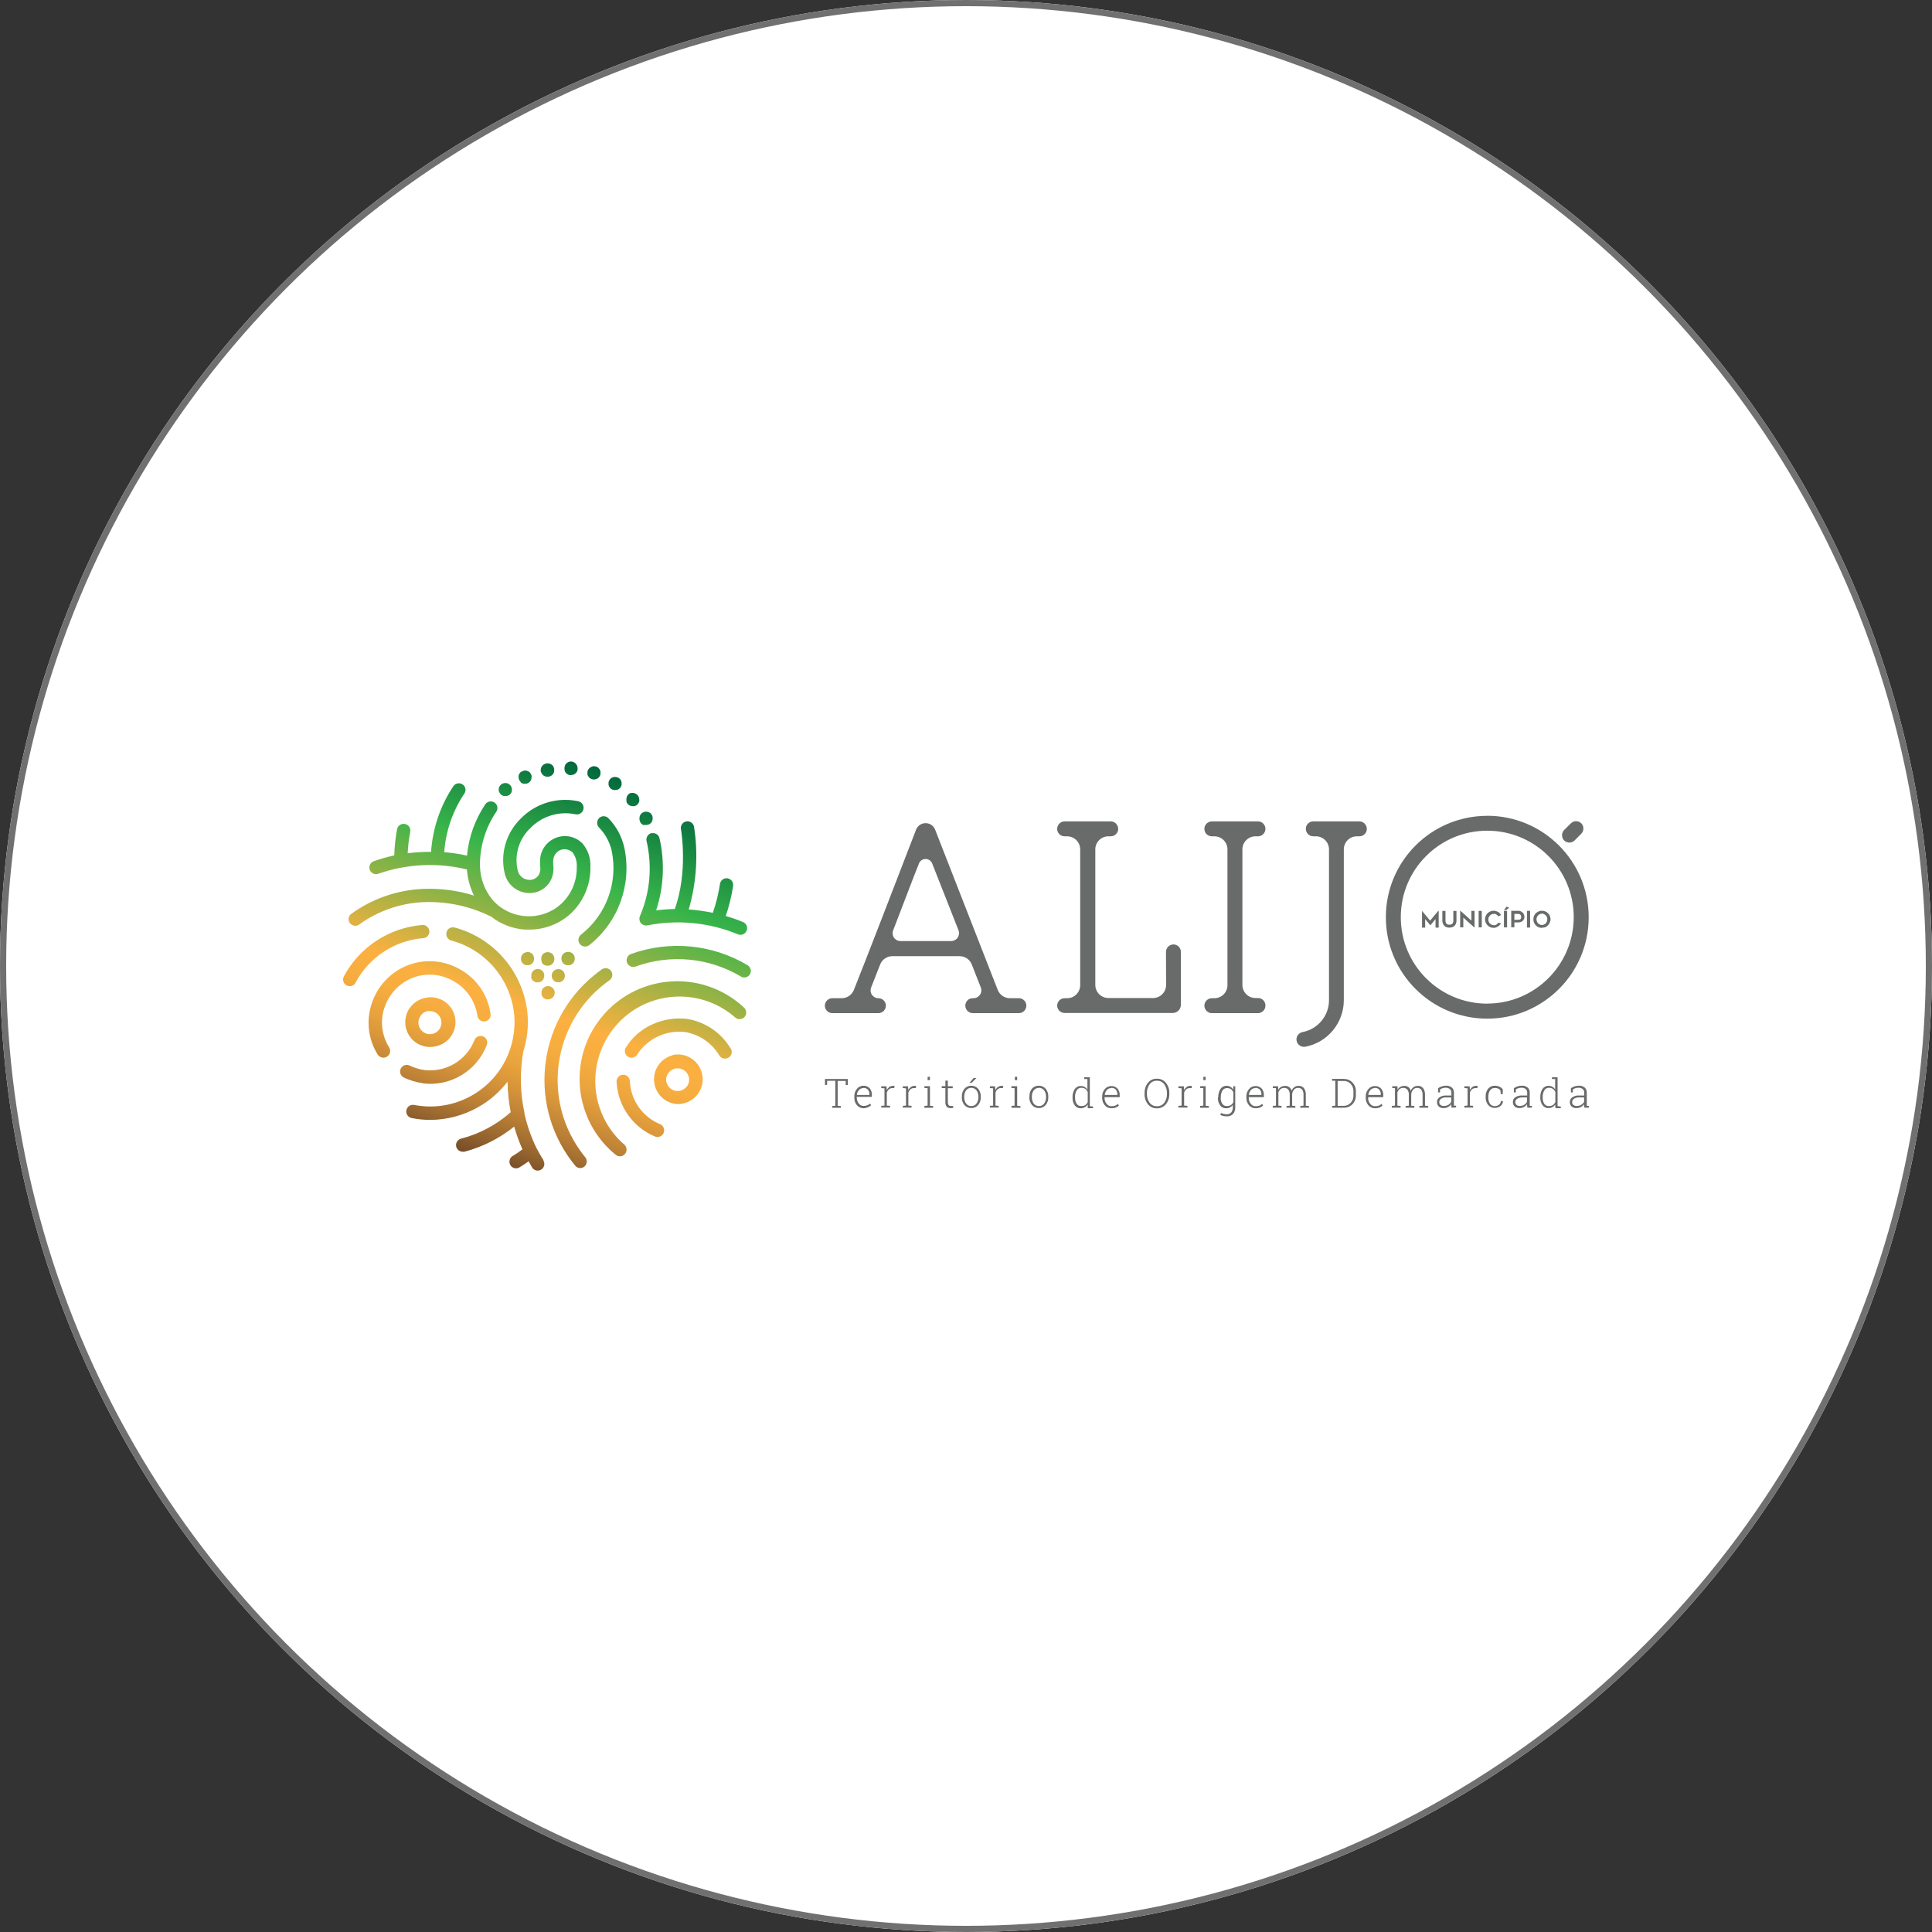 <?xml version="1.0" encoding="UTF-8"?>
<svg id="Camada_1" data-name="Camada 1" xmlns="http://www.w3.org/2000/svg" xmlns:xlink="http://www.w3.org/1999/xlink" viewBox="0 0 313 313">
  <rect x="0" y="0" width="313" height="313" fill="#333333" stroke="none"/>
  <defs>
    <style>
      .cls-1 {
        fill: url(#Gradiente_sem_nome_2);
      }

      .cls-1, .cls-2, .cls-3 {
        stroke-width: 0px;
      }

      .cls-4 {
        fill: none;
        stroke: #707070;
      }

      .cls-2 {
        fill: #686b69;
      }

      .cls-3 {
        fill: #fff;
      }
    </style>
    <linearGradient id="Gradiente_sem_nome_2" data-name="Gradiente sem nome 2" x1="-690.56" y1="454.15" x2="-667.95" y2="392.04" gradientTransform="translate(767.93 -266.6)" gradientUnits="userSpaceOnUse">
      <stop offset="0" stop-color="#754c29"/>
      <stop offset=".05" stop-color="#93632e"/>
      <stop offset=".12" stop-color="#b87e35"/>
      <stop offset=".19" stop-color="#d6943a"/>
      <stop offset=".25" stop-color="#eaa43d"/>
      <stop offset=".32" stop-color="#f7ad3f"/>
      <stop offset=".39" stop-color="#fbb040"/>
      <stop offset=".73" stop-color="#39b54a"/>
      <stop offset="1" stop-color="#00663d"/>
    </linearGradient>
  </defs>
  <g id="Grupo_22489" data-name="Grupo 22489">
    <g id="_1632922374" data-name=" 1632922374">
      <circle class="cls-3" cx="156.5" cy="156.5" r="156.5"/>
      <circle class="cls-4" cx="156.5" cy="156.5" r="156"/>
    </g>
  </g>
  <g id="Layer_2" data-name="Layer 2">
    <g id="Layer_1-2" data-name="Layer 1-2">
      <path class="cls-1" d="M108.98,170.96c-2.15.55-3.45,2.74-2.9,4.88.44,1.73,1.96,2.96,3.74,3.03.28,0,.56-.03.84-.09,2.17-.47,3.56-2.6,3.09-4.77-.47-2.17-2.6-3.56-4.77-3.09,0,0,0,.04,0,.04ZM111.35,175.9c-.56.86-1.72,1.12-2.58.55-.42-.27-.71-.7-.82-1.18-.18-1.01.49-1.99,1.5-2.17.97-.17,1.9.43,2.14,1.38.12.48.04,1-.22,1.42h-.03ZM57.61,159.2c-.28.52-.93.72-1.46.44h0c-.52-.28-.72-.93-.44-1.46,2.53-4.74,7.3-7.87,12.66-8.32.59-.07,1.12.36,1.19.94.07.59-.36,1.12-.94,1.19h-.09c-4.62.4-8.73,3.09-10.92,7.19h0ZM88.03,188.01c.31.51.15,1.17-.36,1.48h0c-.5.31-1.16.15-1.47-.35,0,0,0,0,0-.02-.19-.32-.38-.64-.56-.97-.5.35-.98.67-1.47.97-.17.1-.36.16-.56.16-.59,0-1.08-.47-1.08-1.07,0-.38.2-.74.53-.93.53-.32,1.07-.68,1.58-1.08-.53-1.19-.98-2.42-1.34-3.68-2.37,1.91-5.11,3.29-8.06,4.07-.09,0-.18,0-.27,0-.59,0-1.08-.47-1.09-1.06,0-.5.33-.94.82-1.06,2.98-.77,5.74-2.24,8.04-4.29-.32-1.63-.49-3.28-.51-4.95-1.29,1.69-2.9,3.09-4.75,4.13-2.38,1.35-5.07,2.07-7.81,2.07-1.01,0-2-.1-2.98-.3-.59-.12-.97-.68-.85-1.27.12-.59.68-.97,1.27-.85h0c7.41,1.43,14.57-3.41,16-10.82.24-1.23.31-2.5.2-3.76-.55-5.75-4.61-10.55-10.18-12.05-.58-.13-.93-.72-.8-1.3v-.02c.13-.58.7-.93,1.28-.8h.03c6.47,1.73,11.18,7.3,11.82,13.97.18,2.05-.05,4.12-.67,6.08-.59,3.29-.54,6.66.17,9.93v.15c.43,1.94,1.08,3.81,1.95,5.6l.06.1c.35.65.69,1.28,1.1,1.9h0ZM68.44,175.48c-1.04-.15-2.05-.46-3-.91-.54-.25-.78-.89-.52-1.43s.89-.78,1.43-.52h0c.75.36,1.55.61,2.37.73,3.47.43,6.79-1.51,8.11-4.75.17-.57.77-.89,1.34-.73.57.17.89.77.73,1.34-.02.05-.03.09-.05.13-1.64,4.21-5.94,6.76-10.42,6.16h0v-.02ZM62.26,163.3c-.7,2.14-.41,4.48.79,6.39.31.51.16,1.17-.35,1.49-.17.11-.37.17-.58.17-.37,0-.72-.18-.92-.49-1.54-2.45-1.91-5.47-1-8.21.9-2.84,3.03-5.13,5.79-6.24,2.83-1.12,6.01-.86,8.62.68,2.64,1.5,4.43,4.12,4.86,7.12.11.59-.27,1.15-.85,1.26s-1.15-.27-1.26-.85c0-.03,0-.07-.02-.1-.35-2.33-1.76-4.38-3.81-5.54-2.04-1.21-4.53-1.42-6.73-.55-2.16.88-3.82,2.67-4.54,4.89ZM66.29,163.43c-1.19,1.86-.66,4.33,1.19,5.54.65.42,1.41.65,2.18.65.28,0,.57-.03.85-.09,2.18-.4,3.62-2.5,3.22-4.68s-2.5-3.62-4.68-3.22c-.07.02-.15.03-.22.05h0c-1.04.22-1.96.85-2.53,1.76ZM68.1,164.6c.27-.41.69-.7,1.17-.79h0c.13-.02.26-.02.4,0,1.03,0,1.86.85,1.85,1.88s-.85,1.86-1.88,1.85c-1.03,0-1.86-.85-1.85-1.88,0-.36.11-.7.3-1.01,0,0,.02-.06.02-.06ZM94.81,187.47c.38.46.32,1.13-.13,1.52-.18.15-.41.24-.66.25-.32,0-.63-.14-.83-.39-7.68-9.34-6.33-23.13,3.01-30.81.42-.35.86-.68,1.31-1,.49-.34,1.16-.21,1.5.28s.21,1.16-.28,1.5c-8.92,6.28-11.06,18.59-4.79,27.51.28.4.57.78.87,1.15h0ZM121.5,157.85c-.19.32-.55.51-.92.51-.2,0-.4-.06-.56-.16-5.16-3.07-11.42-3.66-17.06-1.61-.56.21-1.18-.09-1.38-.65-.21-.56.09-1.18.64-1.38,6.26-2.26,13.21-1.59,18.92,1.83.49.31.65.95.36,1.45ZM120.48,163.19c.47.36.55,1.04.19,1.51-.36.47-1.04.55-1.51.19-.05-.04-.09-.08-.13-.12-5.71-4.93-14.35-4.3-19.27,1.42s-4.3,14.35,1.42,19.27c.43.42.44,1.1.03,1.54-.36.38-.95.44-1.39.14-6.81-5.47-7.91-15.43-2.44-22.25,5.47-6.81,15.43-7.91,22.25-2.44.29.23.57.47.85.73h0ZM118.39,169.87c.31.51.15,1.16-.35,1.47h0c-.17.1-.36.16-.56.16-.39.02-.75-.18-.95-.51-1.2-2.02-3.23-3.4-5.54-3.79-3.07-.36-6.07,1.05-7.76,3.64-.31.51-.97.67-1.48.36s-.67-.97-.36-1.48h0c1.02-1.66,2.52-2.98,4.31-3.77,1.73-.79,3.65-1.09,5.54-.89h0c2.98.46,5.59,2.22,7.13,4.81h.03,0ZM107.53,183.51c-.16.41-.56.69-1.01.69-.13,0-.26-.02-.39-.07-3.62-1.51-6.05-4.96-6.24-8.88-.03-.59.43-1.1,1.02-1.13h0c.59-.04,1.09.41,1.13,1.01h0c.13,3.08,2.03,5.8,4.87,6.98.55.21.82.83.61,1.38,0,0,0,.02,0,.02ZM105.57,135c.57-.13,1.14.22,1.27.79.89,3.88.7,7.92-.54,11.7,1.01-.13,2.01-.21,3.02-.22,2.17-6.01,1.04-12.71,1.01-12.87-.14-.58.21-1.16.79-1.31.58-.14,1.16.21,1.31.8.71,4.49.42,9.08-.85,13.45,1.31.09,2.62.28,3.9.55.53-1.52.92-3.08,1.16-4.67.08-.59.62-1.01,1.2-.93s1.01.62.93,1.2v.04c-.25,1.65-.65,3.29-1.19,4.87.95.28,1.88.6,2.79.98.55.22.82.85.59,1.4-.17.41-.56.67-1.01.67-.14,0-.28-.03-.42-.09-4.65-1.92-9.75-2.41-14.67-1.44-.28.06-.56,0-.79-.16h0c-.44-.28-.6-.85-.4-1.33,1.65-3.83,2.03-8.09,1.08-12.16-.13-.59.22-1.16.81-1.31h0ZM56.68,149.55c-.35-.48-.25-1.16.24-1.5h0c3.4-2.47,7.46-3.87,11.66-4.04,2.78-.11,5.56.25,8.21,1.08-.65-1.32-1.04-2.76-1.14-4.23-4.76-1.16-9.76-.91-14.38.7-.12.05-.24.06-.36.06-.59,0-1.08-.49-1.07-1.08,0-.45.28-.85.71-1.01,1.08-.39,2.2-.7,3.32-.95.05-1.42.2-2.83.46-4.23.11-.59.67-.97,1.27-.86s.97.67.86,1.27h0c-.22,1.15-.36,2.3-.41,3.47,1.26-.16,2.52-.23,3.79-.22.25-3.82,1.5-7.51,3.64-10.69.36-.47,1.04-.56,1.51-.2.44.33.55.93.27,1.4-1.92,2.84-3.05,6.13-3.29,9.54,1.24.1,2.48.28,3.7.56v-.11c.28-2.92,1.29-5.72,2.92-8.16.31-.51.97-.66,1.48-.36s.66.97.36,1.48c-.02.02-.03.05-.05.07-1.63,2.42-2.54,5.26-2.62,8.18v.55c.03,1.95.7,3.82,1.9,5.35.32.4.68.75,1.08,1.07l.09.08c1.23.97,2.73,1.54,4.29,1.65,2.13.16,4.23-.56,5.8-1.99,1.65-1.53,2.56-3.69,2.52-5.94.07-.85-.17-1.69-.66-2.37-.54-.52-1.33-.68-2.03-.4-.66.3-1.08.93-1.12,1.65-.02.26-.02.53,0,.79.14,1.01-.09,2.03-.65,2.87-.89,1.27-2.44,1.88-3.96,1.58-1.58-.29-2.85-1.48-3.24-3.04-.78-3.21.19-6.58,2.53-8.9,2.43-2.52,5.97-3.59,9.39-2.86.58.13.95.71.82,1.29-.13.58-.71.95-1.29.82-2.68-.56-5.47.31-7.36,2.29-1.84,1.77-2.59,4.39-1.98,6.87.19.75.82,1.32,1.58,1.44.68.14,1.38-.14,1.78-.72.27-.45.36-1,.25-1.51-.02-.35-.02-.7,0-1.04.13-2.22,2.03-3.91,4.24-3.79.99.06,1.93.47,2.63,1.19.89,1.05,1.35,2.41,1.28,3.78.06,2.87-1.11,5.64-3.21,7.6-1.84,1.66-4.22,2.58-6.69,2.57h-.72c-1.98-.14-3.87-.86-5.43-2.08-3.37-1.69-7.11-2.5-10.88-2.37-3.79.14-7.45,1.41-10.53,3.63-.18.13-.4.21-.63.21-.35,0-.67-.17-.87-.44h0ZM97.04,132.55c.42-.42,1.1-.42,1.52,0,1.31,1.34,2.21,3.02,2.6,4.85h0c1.23,5.91-.98,12.01-5.72,15.74-.19.13-.42.21-.66.21-.59,0-1.08-.49-1.07-1.08,0-.33.16-.65.42-.85,4.1-3.21,6.02-8.45,4.98-13.54h0c-.32-1.43-1.02-2.74-2.04-3.79-.43-.42-.44-1.1-.02-1.54h0s-.02,0-.02,0ZM80.81,128.15c-.03-.14-.03-.28,0-.43,0-.07.03-.13.06-.2,0-.06.06-.13.1-.19.04-.06.09-.11.13-.16l.16-.13.19-.1c.06-.02.13-.05.2-.06.14-.03.28-.03.43,0,.07,0,.13.03.2.06l.19.1.16.13s.09.1.13.16c.04.06.07.13.1.19.02.06.05.13.06.2.03.14.03.28,0,.43,0,.07-.03.13-.06.2,0,.06-.06.13-.1.19-.04.06-.09.11-.13.16-.05.05-.1.09-.16.13l-.19.07c-.06.02-.13.05-.2.06h-.43c-.07,0-.13-.03-.2-.06l-.19-.1c-.06-.04-.11-.09-.16-.13s-.09-.1-.13-.16c0-.06-.07-.13-.1-.19-.02-.06-.04-.11-.06-.17ZM84.33,126.67c-.21-.21-.32-.5-.32-.79v-.21c.02-.06.03-.11.06-.17.03-.06.06-.13.1-.19.04-.06.09-.12.13-.17l.16-.13c.07-.02.14-.05.21-.06l.18-.1c.14-.02.28-.02.42,0l.21.06c.06.02.13.06.18.09.06.04.12.09.17.13l.13.17c.04.06.07.13.1.19.02.06.05.13.06.2v.21c0,.29-.1.59-.32.79-.05.05-.1.09-.17.13-.06.04-.12.07-.18.09-.06.03-.13.05-.21.06-.07,0-.13,0-.21,0h-.21c-.07-.02-.13-.03-.2-.06-.06-.02-.13-.06-.19-.09,0,0-.12-.17-.12-.17ZM87.6,124.99v-.21c0-.29.11-.59.32-.79.21-.21.5-.32.79-.32.29,0,.59.11.79.32.05.05.09.1.13.16,0,.06.07.13.09.19.02.06.05.13.06.2v.43c-.02.06-.04.13-.06.2,0,.06-.06.13-.09.19-.04.06-.09.11-.13.16-.21.21-.5.32-.79.32-.29,0-.59-.1-.79-.32-.05-.05-.09-.1-.13-.16-.04-.06-.07-.13-.09-.19-.03-.06-.06-.11-.09-.17ZM91.45,124.66v-.21c0-.29.11-.59.32-.79.05-.04.09-.07.14-.1.06-.04.12-.07.18-.1.06-.03.13-.06.2-.08.36-.06.72.06.97.32.21.21.32.5.32.79v.21c-.02.06-.04.13-.06.2,0,.06-.06.13-.1.19-.04.06-.09.11-.13.16-.21.21-.5.32-.79.32h-.21c-.07,0-.13-.03-.2-.06-.06-.03-.13-.06-.18-.1-.06-.04-.12-.08-.17-.13-.05-.05-.09-.1-.13-.16-.04-.06-.07-.13-.1-.19-.02-.08-.04-.17-.04-.25ZM95.17,125.45v-.42c0-.07.03-.13.06-.2.03-.06.06-.13.1-.19l.13-.17s.1-.09.16-.13c.06-.04.13-.07.19-.1.06-.04.13-.06.2-.09.14-.02.28-.02.43,0,.07.02.13.03.2.06.06.03.13.06.19.1.06.03.11.08.16.13s.09.11.13.17c.04.06.07.13.1.19.02.06.05.13.06.2v.42c0,.07-.03.14-.06.21-.03.06-.06.13-.1.18-.04.06-.08.12-.13.17l-.16.13c-.06.04-.13.07-.19.09-.06.03-.13.05-.2.06-.14.03-.28.03-.43,0-.07-.02-.13-.03-.2-.06l-.19-.09-.16-.13s-.09-.1-.13-.17c-.04-.06-.07-.12-.1-.18-.03-.06-.06-.12-.07-.18h.02ZM98.59,127.16v-.42c.02-.07.04-.14.06-.21.03-.06.06-.13.1-.18.04-.06.08-.12.13-.17.25-.25.62-.36.97-.29.07.02.14.03.21.06.06.02.13.06.18.09.06.04.12.09.17.13.06.05.09.1.13.17.04.06.07.12.1.18.02.06.05.13.06.21v.42c0,.07-.03.13-.06.2-.03.06-.06.13-.1.19-.04.06-.09.12-.13.17-.05.05-.1.09-.17.13-.06.04-.12.07-.18.09l-.21.06c-.07,0-.13,0-.21,0h-.21l-.2-.06-.19-.09-.16-.13s-.09-.11-.13-.17c-.04-.06-.07-.13-.1-.19-.02-.06-.05-.13-.06-.19ZM101.48,129.7c0-.07,0-.13,0-.21,0-.29.1-.59.32-.79.05-.05.1-.09.16-.13l.19-.1h.13c.36-.06.72.05.97.3.21.21.32.5.32.79,0,.07,0,.13,0,.21s-.03.14-.06.21c-.03.06-.06.13-.1.18-.04.06-.08.12-.13.17l-.16.13c-.06.04-.13.07-.19.09-.06.03-.13.06-.2.06h-.21c-.29,0-.59-.11-.79-.32-.05-.05-.09-.1-.13-.17-.04-.06-.07-.12-.1-.18,0-.08,0-.17,0-.25ZM103.59,132.59c0-.29.11-.59.32-.79.05-.05.1-.09.17-.13.06-.04.12-.07.18-.09.06-.03.13-.05.21-.06.13-.03.28-.03.42,0,.07.02.14.03.21.06.06.02.13.06.18.09l.17.13s.09.1.13.17c.04.06.07.12.09.18s.05.13.06.21c0,.07,0,.13,0,.21v.21c-.02.07-.04.13-.06.2-.02.06-.06.13-.09.19l-.13.17c-.21.21-.5.32-.79.31h-.21l-.2.02c-.06-.02-.13-.06-.18-.1-.06-.04-.12-.08-.17-.13l-.13-.17c-.04-.06-.07-.13-.09-.19-.03-.06-.05-.13-.06-.2-.02-.08-.02-.17-.02-.25,0,0,.02-.03.02-.03ZM86.04,156.22c-.06.04-.12.07-.18.09l-.21.06c-.07,0-.13,0-.21,0h-.21l-.2-.06-.17-.09-.16-.13s-.09-.11-.13-.17c-.04-.06-.07-.13-.1-.19-.02-.06-.05-.13-.06-.2v-.42c.02-.07.04-.14.06-.21.03-.06.06-.13.1-.18.04-.06.08-.12.13-.17l.16-.13.19-.09c.06-.03.13-.05.2-.06.13-.04.27-.05.4-.03.07.02.14.03.21.06.06.02.13.06.18.09.06.04.12.09.17.13.21.21.32.5.32.79,0,.29-.11.58-.32.79-.05.04-.11.08-.17.11ZM87.75,155.73c-.02-.06-.05-.13-.06-.2v-.42c.02-.07.04-.14.06-.21.02-.06.06-.13.09-.18.04-.06.09-.12.13-.17l.17-.13c.06-.04.12-.07.19-.09.06-.03.13-.05.2-.06.36-.06.71.04.97.29.21.21.32.5.32.79,0,.29-.11.58-.32.79-.21.21-.5.32-.79.31h-.21l-.2-.06c-.06-.02-.13-.06-.19-.09l-.17-.13-.13-.17c-.03-.09-.06-.17-.06-.26ZM91.62,156.31c-.06-.02-.13-.06-.18-.09s-.11-.09-.17-.13c-.21-.21-.32-.5-.32-.79s.11-.59.32-.79c.06-.05.11-.09.17-.13s.12-.07.18-.09c.06-.03.13-.05.21-.06.13-.03.28-.03.42,0,.07.02.14.03.21.06.06.02.13.06.18.09l.17.13c.21.21.32.5.31.79,0,.29-.1.58-.31.79l-.17.13c-.06.04-.12.07-.18.09l-.21.06h-.42l-.21-.06ZM86.08,158.28v-.21c0-.07,0-.13,0-.21.02-.07.03-.14.06-.21.02-.06.06-.13.09-.18.04-.06.09-.12.13-.17.25-.25.62-.36.97-.29l.21.06c.06.03.13.06.18.1l.17.13s.09.1.13.17c.04.06.07.12.09.18.03.06.05.13.06.21,0,.07,0,.13,0,.21,0,.29-.1.58-.31.79-.05.05-.11.09-.17.13s-.12.07-.18.1l-.21.06h-.42l-.21-.06c-.06-.03-.13-.06-.18-.1s-.12-.09-.17-.13-.09-.1-.13-.16c-.04-.06-.07-.13-.09-.19-.04-.07-.06-.15-.08-.23,0,0,.03,0,.03,0ZM90.03,159.07c-.06-.03-.13-.06-.18-.1-.06-.04-.12-.08-.17-.13-.05-.05-.09-.1-.13-.16-.04-.06-.07-.13-.09-.19-.03-.06-.05-.13-.06-.2-.03-.14-.03-.28,0-.43.02-.07.03-.13.06-.2.02-.06.06-.13.09-.18.08-.12.18-.22.3-.3.06-.04.12-.07.18-.1.06-.02.13-.05.21-.06.36-.07.72.04.97.29.05.05.09.1.13.17.04.06.08.12.1.18.02.06.05.13.06.2.02.14.02.28,0,.43-.02.06-.04.13-.06.2-.03.06-.06.13-.1.19-.08.12-.17.21-.29.29l-.19.1-.2.06h-.42s-.21-.06-.21-.06ZM87.74,161.04c-.02-.14-.02-.28,0-.43.02-.06.04-.13.06-.2,0-.06.06-.13.09-.19.04-.06.09-.11.13-.16.05-.05.11-.09.17-.13.06-.04.13-.07.19-.1.06-.02.13-.05.2-.06.59-.11,1.15.27,1.27.85.07.35-.04.71-.29.97-.21.21-.5.32-.79.32h-.21c-.07,0-.13-.03-.2-.06-.06-.03-.13-.06-.19-.1l-.17-.13s-.09-.1-.13-.16c0-.06-.07-.13-.09-.19-.03-.07-.06-.15-.09-.23h.06Z"/>
      <path class="cls-2" d="M149.94,133.36h0c-.69,0-1.3.44-1.54,1.08-3.47,9.02-8.18,21.22-10.07,25.95-.32.8-1.11,1.33-1.97,1.33h-1.52c-.66,0-1.21.55-1.21,1.21h0c0,.66.55,1.2,1.21,1.21h7.47c.66,0,1.21-.55,1.21-1.21h0c0-.66-.53-1.2-1.19-1.21h-.02c-.7,0-1.27-.57-1.27-1.27,0-.16.03-.32.09-.47l.5-1.27c.28-.73.61-1.54.96-2.45.32-.81,1.1-1.35,1.97-1.35h10.91c.87,0,1.65.53,1.97,1.35l1.46,3.72c.26.66-.06,1.39-.72,1.65-.15.06-.31.09-.47.09h-.09c-.66-.02-1.22.51-1.23,1.17v.04h0c0,.66.55,1.21,1.21,1.21h7.47c.66,0,1.2-.55,1.21-1.21h0c0-.66-.54-1.21-1.21-1.21h-1.46c-.87,0-1.65-.54-1.97-1.35l-10.13-25.93c-.24-.65-.85-1.08-1.54-1.08ZM145.88,152.46c-.7,0-1.27-.56-1.27-1.27,0-.16.03-.32.09-.47l.79-2.05c1.21-3.12,2.37-6.24,3.39-8.78.23-.59.89-.88,1.49-.65.3.12.53.35.65.65l4.27,10.83c.25.66-.07,1.39-.73,1.65-.14.06-.3.09-.46.09,0,0-8.23,0-8.23,0ZM188.9,154.23c0-.66.52-1.21,1.19-1.22h.03c.66,0,1.2.55,1.19,1.21h0v8.58c0,.72-.59,1.31-1.31,1.31h-17.52c-.66,0-1.19-.52-1.21-1.18h0c0-.66.53-1.2,1.19-1.21h.42c1.17,0,2.12-.95,2.12-2.12v-21.99c0-1.17-.95-2.12-2.12-2.12h-.4c-.66,0-1.2-.53-1.21-1.19v-.02h0c0-.66.54-1.21,1.21-1.21h7.47c.66,0,1.2.55,1.21,1.21h0c0,.66-.54,1.21-1.21,1.21h-.41c-1.16.02-2.1.96-2.09,2.12v21.96c0,1.16.94,2.11,2.11,2.12h7.24c1.17,0,2.12-.95,2.12-2.12l-.02-5.34h0ZM195.12,134.28h0c0-.66.55-1.2,1.21-1.21h7.48c.66,0,1.2.55,1.2,1.21h0c0,.66-.53,1.2-1.19,1.21h-.42c-1.17,0-2.12.95-2.12,2.12v21.96c0,1.17.95,2.12,2.12,2.12h.41c.66,0,1.2.54,1.2,1.2v.04h0c0,.66-.54,1.2-1.2,1.21h-7.48c-.66,0-1.2-.55-1.21-1.21h0c0-.66.54-1.21,1.21-1.21h.41c1.17,0,2.12-.95,2.12-2.12v-21.99c0-1.17-.95-2.12-2.12-2.12h-.41c-.67,0-1.21-.54-1.21-1.21h0s0,0,0,0ZM211.55,134.28h0c0-.66.54-1.21,1.21-1.21h7.47c.66,0,1.2.55,1.21,1.21h0c0,.66-.54,1.21-1.21,1.21h-.41c-1.17,0-2.11.95-2.11,2.12v24.42c0,3.68-2.61,6.85-6.23,7.55-.66.12-1.3-.32-1.42-.97-.02-.07-.02-.14-.02-.22h0c0-.59.42-1.08,1-1.19,2.48-.48,4.27-2.64,4.27-5.17v-24.42c0-1.17-.95-2.12-2.12-2.12h-.4c-.66.02-1.21-.51-1.23-1.18v-.04h0ZM240.95,132.17c-9.08,0-16.43,7.35-16.43,16.43s7.35,16.43,16.43,16.43,16.43-7.35,16.43-16.43h0c0-9.08-7.36-16.43-16.43-16.44h0ZM240.95,162.6c-7.74,0-14.01-6.27-14.01-14.01s6.27-14.01,14.01-14.01,14.01,6.27,14.01,14.01h0c-.02,7.73-6.28,13.99-14.01,14h0ZM256.17,135.08l-1.06,1.07c-.47.47-1.24.47-1.72,0h0c-.45-.48-.44-1.23.03-1.7l1.07-1.06c.47-.47,1.23-.47,1.7,0h0c.46.48.44,1.24-.03,1.7ZM233.08,147.57v2.71h-.51v-1.38l-.84,1.01-.84-1.01v1.38h-.51v-2.71h0l1.31,1.58,1.32-1.58h.06,0ZM234.82,150.29c-.16,0-.32-.02-.47-.08-.28-.09-.49-.31-.59-.59-.06-.14-.09-.3-.09-.46v-1.58h.51v1.58c0,.12.02.23.07.33.04.08.09.16.16.21.06.05.13.09.21.1.06,0,.13,0,.2,0,.06,0,.13,0,.2,0,.08-.02.15-.06.21-.1.07-.06.12-.13.16-.21.05-.1.07-.22.06-.33v-1.58h.51v1.58c0,.16-.02.31-.08.46-.05.13-.13.25-.23.36-.1.1-.23.18-.36.23-.15.05-.32.07-.47.06v.02h0ZM238.83,150.24l-1.76-1.58v1.58h-.51v-2.67h.06l1.76,1.58v-1.58h.51v2.71l-.06-.03ZM240.06,150.24h-.51v-2.67h.51v2.67ZM243.18,149.58c-.06.1-.13.21-.22.29-.08.09-.17.16-.28.22-.1.07-.21.13-.33.17-.13.04-.25.06-.38.06-.36,0-.72-.15-.97-.41-.13-.13-.23-.28-.3-.44-.15-.34-.15-.74,0-1.08.07-.17.17-.32.3-.44s.27-.22.44-.29c.17-.08.36-.11.54-.11.13,0,.25.02.38.05.12.04.23.09.34.14.1.06.2.14.28.23.09.09.16.18.22.28l-.48.2c-.04-.06-.09-.12-.13-.17-.06-.06-.11-.09-.17-.13s-.13-.07-.21-.09c-.07-.02-.15-.02-.22,0-.12,0-.23.02-.34.07-.1.06-.2.12-.28.21-.08.08-.14.17-.18.28-.05.11-.07.23-.07.35s.02.24.07.35c.04.11.1.21.18.29.08.08.17.15.28.2s.22.08.34.08c.07.02.15.02.22,0s.14-.05.21-.09.12-.09.17-.14c.05-.05.09-.1.13-.17,0,0,.47.09.47.09ZM244.07,146.88l.43.18-.49.37h-.36l.43-.55h0ZM244.16,150.24h-.51v-2.67h.51v2.67ZM246.01,147.56c.13,0,.25.02.37.08.11.05.21.11.3.2s.16.19.21.31.08.25.08.37-.02.25-.07.36c-.04.11-.1.21-.19.29-.09.09-.21.16-.32.2-.14.05-.3.07-.45.07h-.6v.79h-.51v-2.67s1.19,0,1.19,0ZM246.01,148.98c.06.02.13.02.2,0,.06-.02.1-.06.14-.1.03-.05.06-.09.08-.15v-.17c0-.06,0-.12,0-.18-.02-.06-.06-.11-.09-.16-.05-.05-.1-.09-.16-.12-.07-.02-.14-.04-.21-.04h-.63v.97l.67-.04h0ZM247.89,150.27h-.51v-2.71h.51v2.71ZM249.8,150.33c-.18,0-.37-.04-.54-.11-.17-.07-.32-.17-.44-.3s-.23-.28-.3-.44c-.07-.17-.1-.36-.1-.54s.03-.37.1-.55c.07-.17.17-.32.3-.44s.28-.22.44-.29c.17-.08.36-.12.54-.11.19,0,.37.03.55.11.17.06.31.17.44.29.13.13.23.28.3.44.07.17.11.36.11.55,0,.19-.06.38-.14.55-.07.17-.17.32-.3.44s-.27.23-.44.3c-.17.05-.34.06-.51.05v.06h0ZM249.8,148.02c-.12,0-.24.03-.34.08-.1.05-.2.12-.28.2-.08.09-.14.18-.19.29-.09.22-.09.47,0,.7.05.11.11.21.19.29.08.08.17.15.28.2.21.1.47.1.69,0,.1-.05.2-.12.28-.2.08-.09.14-.18.18-.29.09-.22.09-.47,0-.7-.04-.11-.1-.21-.18-.29-.08-.08-.17-.15-.28-.2-.1-.06-.23-.1-.35-.11,0,0,0,.03,0,.03Z"/>
      <path class="cls-2" d="M137.35,174.8v.98h-.34v-.66h-1.3v4.02l.52.05v.28h-1.42v-.28l.52-.05v-4.04h-1.33v.66h-.35v-.96h3.7Z"/>
      <path class="cls-2" d="M139.93,179.55c-.42,0-.82-.17-1.08-.48-.3-.33-.45-.77-.44-1.22v-.17c-.03-.47.13-.93.43-1.29.25-.31.63-.49,1.04-.49.38-.02.74.13,1.01.4.25.3.38.69.36,1.08v.32h-2.45v.09c0,.36.1.7.31.98.19.25.48.4.79.4.21,0,.41-.03.61-.1.17-.06.31-.16.44-.28l.16.26c-.13.15-.3.26-.49.33-.21.09-.44.15-.68.17h0ZM139.87,176.28c-.28,0-.54.11-.71.32-.2.22-.32.5-.34.79h2.03v-.09c.02-.29-.08-.57-.27-.79-.19-.19-.45-.28-.71-.26v.03Z"/>
      <path class="cls-2" d="M143.62,175.98l.05.58v.05c.09-.2.23-.37.4-.51.18-.12.4-.19.61-.18h.25l-.05.36h-.28c-.22,0-.44.06-.6.21-.16.15-.28.34-.33.55v2.07l.53.05v.28h-1.43v-.28l.52-.05v-2.79l-.52-.04v-.29s.85,0,.85,0Z"/>
      <path class="cls-2" d="M147.11,175.98l.05.58v.05c.09-.2.23-.37.4-.51.18-.12.4-.19.61-.18h.25l-.05.36h-.28c-.22,0-.44.06-.6.21-.16.15-.28.34-.33.55v2.07l.52.05v.28h-1.42v-.28l.52-.05v-2.79l-.52-.04v-.29s.85,0,.85,0Z"/>
      <path class="cls-2" d="M149.76,179.17l.52-.05v-2.82l-.52-.04v-.29h.9v3.17l.52.05v.28h-1.42s0-.29,0-.29ZM150.66,174.99h-.38v-.54h.38v.54Z"/>
      <path class="cls-2" d="M153.56,175.09v.89h.79v.32h-.79v2.26c0,.17.03.34.13.48.08.09.21.15.33.14h.38l.06.28c-.08.03-.16.05-.24.06h-.28c-.21,0-.42-.07-.57-.23-.15-.21-.23-.47-.21-.74v-2.27h-.59v-.32h.59v-.89h.39Z"/>
      <path class="cls-2" d="M155.83,177.66c-.02-.46.13-.92.42-1.27.28-.32.69-.51,1.12-.49.42,0,.82.17,1.1.49.29.36.44.8.42,1.26v.11c.02.46-.13.9-.42,1.26-.28.32-.68.51-1.11.49-.43.02-.84-.17-1.12-.49-.28-.36-.44-.8-.42-1.26,0,0,.02-.09.02-.09ZM156.21,177.77c0,.36.09.72.3,1.01.2.27.52.43.85.41.33.02.65-.14.84-.41.21-.29.32-.65.31-1.01v-.11c0-.36-.09-.71-.31-1.01-.36-.47-1.04-.55-1.51-.18-.07.06-.13.11-.18.18-.21.29-.31.65-.3,1.01v.11h0ZM157.72,174.65h.47l-.79.79h-.34l.66-.79h0Z"/>
      <path class="cls-2" d="M161.21,175.98l.06.58v.05c.09-.2.22-.37.4-.51.18-.12.4-.19.61-.18h.25l-.05.36h-.28c-.22-.02-.44.06-.59.21-.17.14-.28.34-.33.55v2.07l.52.05v.28h-1.43v-.28l.52-.05v-2.79l-.52-.04v-.29h.85,0Z"/>
      <path class="cls-2" d="M163.85,179.17l.52-.05v-2.82l-.52-.04v-.29h.94v3.17l.53.05v.28h-1.43s-.04-.29-.04-.29ZM164.79,174.99h-.38v-.54h.38v.54Z"/>
      <path class="cls-2" d="M166.78,177.66c-.03-.46.11-.91.39-1.27.28-.32.69-.51,1.12-.49.43-.02.84.17,1.12.49.29.36.44.8.42,1.26v.11c.02.46-.13.9-.42,1.26-.28.32-.68.51-1.11.49-.43.02-.84-.17-1.12-.49-.28-.36-.44-.8-.42-1.26l.03-.09h0ZM167.17,177.77c0,.36.09.72.3,1.01.2.27.52.43.85.41.33.02.65-.14.84-.41.21-.29.32-.65.31-1.01v-.11c0-.36-.09-.71-.31-1.01-.36-.47-1.04-.55-1.51-.18-.07.06-.13.11-.18.18-.21.29-.31.65-.3,1.01v.11Z"/>
      <path class="cls-2" d="M176.2,178.95c-.1.17-.26.32-.44.42-.21.12-.44.18-.67.18-.38.02-.74-.16-.97-.47-.25-.36-.38-.8-.36-1.24v-.06c-.02-.47.1-.94.36-1.34.22-.32.59-.51.98-.5.22,0,.44.05.63.16.18.1.34.25.44.44v-1.73h-.52v-.28h.91v4.68l.52.05v.28h-.86v-.57h0ZM174.17,177.81c-.02.36.07.7.25,1.01.18.25.48.4.79.37.22,0,.44-.05.62-.17.17-.11.3-.27.39-.46v-1.65c-.08-.19-.21-.36-.37-.48-.18-.13-.4-.2-.63-.19-.32-.04-.64.13-.79.42-.19.33-.28.7-.26,1.08v.06h0Z"/>
      <path class="cls-2" d="M180.07,179.55c-.42,0-.82-.17-1.08-.48-.29-.34-.44-.78-.43-1.22v-.17c-.02-.45.13-.89.43-1.24.25-.31.63-.49,1.04-.49.38-.02.74.13,1.01.4.25.3.38.69.36,1.08v.32h-2.45v.09c-.02.36.1.7.32.98.19.25.48.4.79.4.21,0,.41-.03.61-.1.17-.06.32-.16.44-.28l.17.26c-.14.14-.31.26-.5.33-.22.08-.45.12-.69.12h0ZM180.03,176.28c-.28,0-.54.11-.72.32-.19.22-.31.5-.33.79h2.04v-.09c.02-.28-.08-.57-.27-.79-.19-.19-.45-.28-.72-.26v.03Z"/>
      <path class="cls-2" d="M189.44,177.18c.02.63-.17,1.23-.56,1.72-.36.44-.9.67-1.46.66-.55.02-1.09-.23-1.44-.66-.38-.48-.58-1.09-.55-1.71v-.06c-.02-.62.17-1.23.55-1.71.35-.44.89-.68,1.44-.66.56-.02,1.11.23,1.46.66.39.48.59,1.09.56,1.71v.06ZM189.05,177.12c.03-.53-.13-1.04-.44-1.47-.28-.37-.73-.59-1.19-.56-.46-.02-.9.19-1.17.56-.31.43-.46.95-.44,1.47v.06c-.02.53.13,1.05.44,1.48.28.36.71.58,1.17.56.47.02.92-.19,1.2-.56.31-.43.46-.95.44-1.48v-.06h0Z"/>
      <path class="cls-2" d="M191.79,175.98l.05.58v.05c.09-.2.23-.37.4-.51.18-.12.4-.19.61-.18h.25l-.05.36h-.28c-.22,0-.44.06-.6.21-.16.15-.28.34-.33.55v2.07l.53.05v.28h-1.46v-.28l.52-.05v-2.79l-.52-.04v-.29h.88,0Z"/>
      <path class="cls-2" d="M194.43,179.17l.52-.05v-2.82l-.52-.04v-.29h.9v3.17l.52.05v.28h-1.42s0-.29,0-.29ZM195.33,174.99h-.38v-.54h.38v.54Z"/>
      <path class="cls-2" d="M197.37,177.75c-.02-.47.1-.94.36-1.34.22-.32.59-.51.98-.5.22,0,.44.06.64.17.19.11.34.27.45.46v-.56h.32v3.43c.02.39-.11.77-.36,1.06-.26.27-.63.4-1.01.39-.18,0-.36-.02-.54-.06-.17-.03-.34-.09-.5-.17l.1-.32c.14.06.29.12.44.15.16.04.32.06.48.06.28.02.55-.09.74-.29.17-.22.27-.51.25-.79v-.44c-.11.17-.27.32-.45.41-.2.1-.41.15-.63.14-.38.02-.74-.16-.97-.47-.25-.36-.38-.8-.36-1.24l.04-.08h0ZM197.76,177.81c-.02.35.07.7.25,1,.17.26.47.41.79.38.22,0,.44-.05.63-.17.17-.12.3-.28.39-.47v-1.58c-.08-.19-.21-.36-.37-.49-.18-.13-.4-.21-.63-.2-.32-.02-.63.14-.79.42-.18.33-.27.7-.25,1.08v.03h0Z"/>
      <path class="cls-2" d="M203.43,179.55c-.42,0-.82-.17-1.08-.48-.29-.34-.44-.78-.43-1.22v-.17c-.02-.45.13-.89.43-1.24.25-.31.63-.49,1.04-.49.38-.02.74.13,1.01.4.25.3.38.69.36,1.08v.32h-2.45v.09c-.02.36.1.7.32.98.19.25.48.4.79.4.21,0,.41-.03.61-.1.17-.06.32-.16.44-.28l.17.26c-.14.14-.31.26-.5.33-.22.08-.45.12-.69.12h0ZM203.38,176.28c-.28,0-.54.11-.72.32-.19.22-.31.5-.33.79h2.03v-.09c.02-.28-.08-.57-.27-.79-.19-.18-.45-.28-.71-.26v.03h0Z"/>
      <path class="cls-2" d="M206.2,176.27v-.29h.86l.04.58c.1-.2.25-.36.44-.47.21-.11.44-.17.66-.17.24,0,.47.06.66.2.2.14.33.36.38.59.09-.23.25-.43.45-.58.21-.15.45-.22.7-.21.33-.02.65.12.86.37.23.33.33.74.3,1.14v1.7l.52.05v.28h-1.41v-.28l.52-.05v-1.7c.03-.32-.05-.64-.22-.91-.16-.18-.4-.28-.63-.27-.26-.02-.52.09-.7.29-.17.21-.27.46-.29.73v1.86l.52.05v.28h-1.43v-.28l.52-.05v-1.7c.03-.32-.05-.64-.23-.9-.16-.18-.39-.28-.63-.28-.24,0-.47.06-.65.21-.17.15-.28.34-.33.55v2.11l.52.05v.28h-1.43v-.28l.52-.05v-2.82l-.55-.04h0Z"/>
      <path class="cls-2" d="M217.69,174.8c.53-.02,1.04.19,1.41.57.38.39.59.92.56,1.46v.6c.02.55-.18,1.08-.56,1.47-.37.37-.88.58-1.41.56h-1.88v-.28l.52-.05v-4.04h-.52v-.3s1.88,0,1.88,0ZM216.71,175.13v4.02h.98c.44.02.85-.17,1.14-.48.3-.33.46-.78.44-1.23v-.61c.02-.45-.14-.89-.44-1.22-.29-.32-.7-.5-1.14-.48h-.98Z"/>
      <path class="cls-2" d="M222.77,179.55c-.42,0-.82-.17-1.08-.48-.29-.34-.44-.78-.43-1.22v-.17c-.02-.45.13-.89.43-1.24.25-.31.63-.49,1.04-.49.38-.02.74.13,1.01.4.25.3.38.69.36,1.08v.32h-2.45v.09c-.02.36.1.7.32.98.19.25.48.4.79.4.21,0,.41-.03.61-.1.17-.06.32-.16.44-.28l.17.26c-.14.14-.31.26-.5.33-.22.08-.45.12-.69.12h0ZM222.72,176.28c-.28,0-.54.11-.71.32-.2.22-.32.5-.34.79h2.03v-.09c.02-.28-.08-.57-.27-.79-.19-.18-.45-.28-.71-.26v.03h0Z"/>
      <path class="cls-2" d="M225.55,176.27v-.29h.86v.58c.1-.2.25-.36.44-.47.21-.11.44-.17.66-.17.24,0,.47.06.66.2.2.14.33.36.38.59.09-.23.25-.43.45-.58.21-.14.45-.22.7-.21.33-.02.65.12.86.37.23.33.33.74.3,1.14v1.7l.52.05v.28h-1.43v-.28l.52-.05v-1.7c.03-.32-.05-.64-.22-.91-.16-.18-.4-.28-.63-.27-.26-.02-.51.09-.69.29-.17.21-.28.46-.3.73v1.86l.52.05v.28h-1.43v-.28l.52-.05v-1.7c.03-.32-.05-.64-.23-.9-.16-.18-.39-.28-.63-.28-.24-.02-.47.06-.66.21-.17.15-.28.34-.33.55v2.11l.52.05v.28h-1.43v-.28l.52-.05v-2.82l-.48-.04h0Z"/>
      <path class="cls-2" d="M235.18,179.45c-.02-.09-.05-.2-.06-.3v-.26c-.13.19-.31.34-.51.45-.22.12-.47.18-.73.18-.28.02-.57-.07-.79-.26-.19-.19-.29-.44-.28-.71-.02-.32.15-.63.42-.79.34-.21.73-.31,1.12-.28h.79v-.46c.02-.22-.08-.44-.25-.59-.19-.14-.43-.22-.66-.21-.18,0-.36.02-.53.08-.15.04-.28.11-.4.21v.46h-.32v-.66c.17-.13.37-.24.58-.3.23-.08.47-.12.71-.12.33-.02.66.09.93.29.24.21.36.52.35.84v2.11h.35v.28l-.71.05ZM233.91,179.18c.26,0,.51-.06.74-.19.2-.12.36-.29.46-.5v-.7h-.79c-.29-.02-.59.06-.84.21-.19.12-.31.32-.31.55,0,.17.06.34.19.45.16.13.36.19.55.17Z"/>
      <path class="cls-2" d="M238.09,175.98l.05.58v.05c.09-.21.23-.38.4-.51.17-.12.39-.19.6-.18h.26l-.06.36h-.28c-.21,0-.43.06-.59.21s-.28.34-.33.55v2.07l.52.05v.28h-1.42v-.28l.52-.05v-2.79l-.52-.04v-.29h.85Z"/>
      <path class="cls-2" d="M242.17,179.2c.25,0,.48-.07.68-.22.19-.14.3-.36.29-.6h.34c.02.31-.13.61-.38.79-.26.21-.59.33-.93.32-.42.02-.82-.17-1.09-.49-.27-.36-.41-.8-.39-1.25v-.13c-.02-.44.12-.87.39-1.23.27-.32.67-.51,1.09-.49.25,0,.51.05.74.15.21.09.4.24.55.41v.79h-.32l-.06-.62c-.11-.12-.24-.21-.38-.28-.17-.06-.34-.09-.52-.09-.32,0-.61.13-.79.4-.19.3-.28.65-.27,1.01v.13c-.02.36.08.71.26,1.02.19.25.48.4.8.38Z"/>
      <path class="cls-2" d="M247.46,179.45c0-.12-.05-.21-.06-.3s0-.17,0-.26c-.13.19-.31.34-.51.45-.22.12-.47.18-.72.18-.28.02-.57-.08-.79-.26-.19-.19-.29-.44-.28-.71-.02-.32.14-.63.41-.79.34-.21.73-.31,1.12-.28h.79v-.46c0-.22-.08-.44-.24-.59-.19-.14-.43-.22-.67-.21-.18,0-.36.02-.53.08-.15.04-.28.11-.4.21v.46h-.32v-.66c.17-.13.37-.23.58-.3.23-.08.47-.12.71-.12.33-.02.66.09.93.29.24.21.37.52.35.84v2.14h.35v.28l-.73.02h0ZM246.19,179.18c.26,0,.51-.06.74-.19.2-.12.36-.29.46-.5v-.7h-.79c-.28,0-.55.07-.79.21-.2.11-.32.32-.32.55,0,.17.06.34.2.45.14.12.32.18.51.17Z"/>
      <path class="cls-2" d="M251.95,178.95c-.1.17-.26.32-.44.42-.2.1-.42.16-.64.15-.38.02-.74-.16-.97-.47-.25-.36-.38-.8-.36-1.24v-.06c-.02-.47.1-.94.36-1.34.22-.32.59-.51.98-.5.22,0,.44.05.63.16.18.1.34.25.44.44v-1.7h-.52v-.28h.91v4.68l.52.05v.28h-.87l-.03-.57ZM249.93,177.81c-.02.36.07.7.25,1.01.17.26.48.4.79.37.22,0,.44-.05.62-.17.17-.12.3-.28.39-.46v-1.65c-.08-.19-.21-.36-.37-.48-.18-.13-.4-.2-.63-.19-.32-.04-.64.13-.79.42-.19.33-.28.7-.26,1.08v.06h0Z"/>
      <path class="cls-2" d="M256.7,179.45c-.02-.09-.05-.2-.06-.3v-.26c-.13.19-.31.34-.51.45-.22.12-.47.18-.73.18-.28.02-.57-.07-.79-.26-.19-.19-.29-.44-.28-.71-.02-.32.15-.63.42-.79.34-.21.73-.31,1.12-.28h.79v-.46c.02-.22-.08-.44-.25-.59-.19-.14-.43-.22-.66-.21-.18,0-.36.02-.53.08-.15.04-.28.11-.4.21v.46h-.32v-.66c.17-.13.37-.24.58-.3.23-.08.47-.12.71-.12.33-.02.66.09.93.29.24.21.36.52.35.84v2.14h.35v.28s-.71.02-.71.02ZM255.44,179.18c.26,0,.51-.06.74-.19.2-.12.36-.29.46-.5v-.7h-.79c-.29-.02-.59.06-.84.21-.19.12-.31.32-.31.55,0,.17.06.34.19.45.16.13.36.19.55.17Z"/>
    </g>
  </g>
</svg>